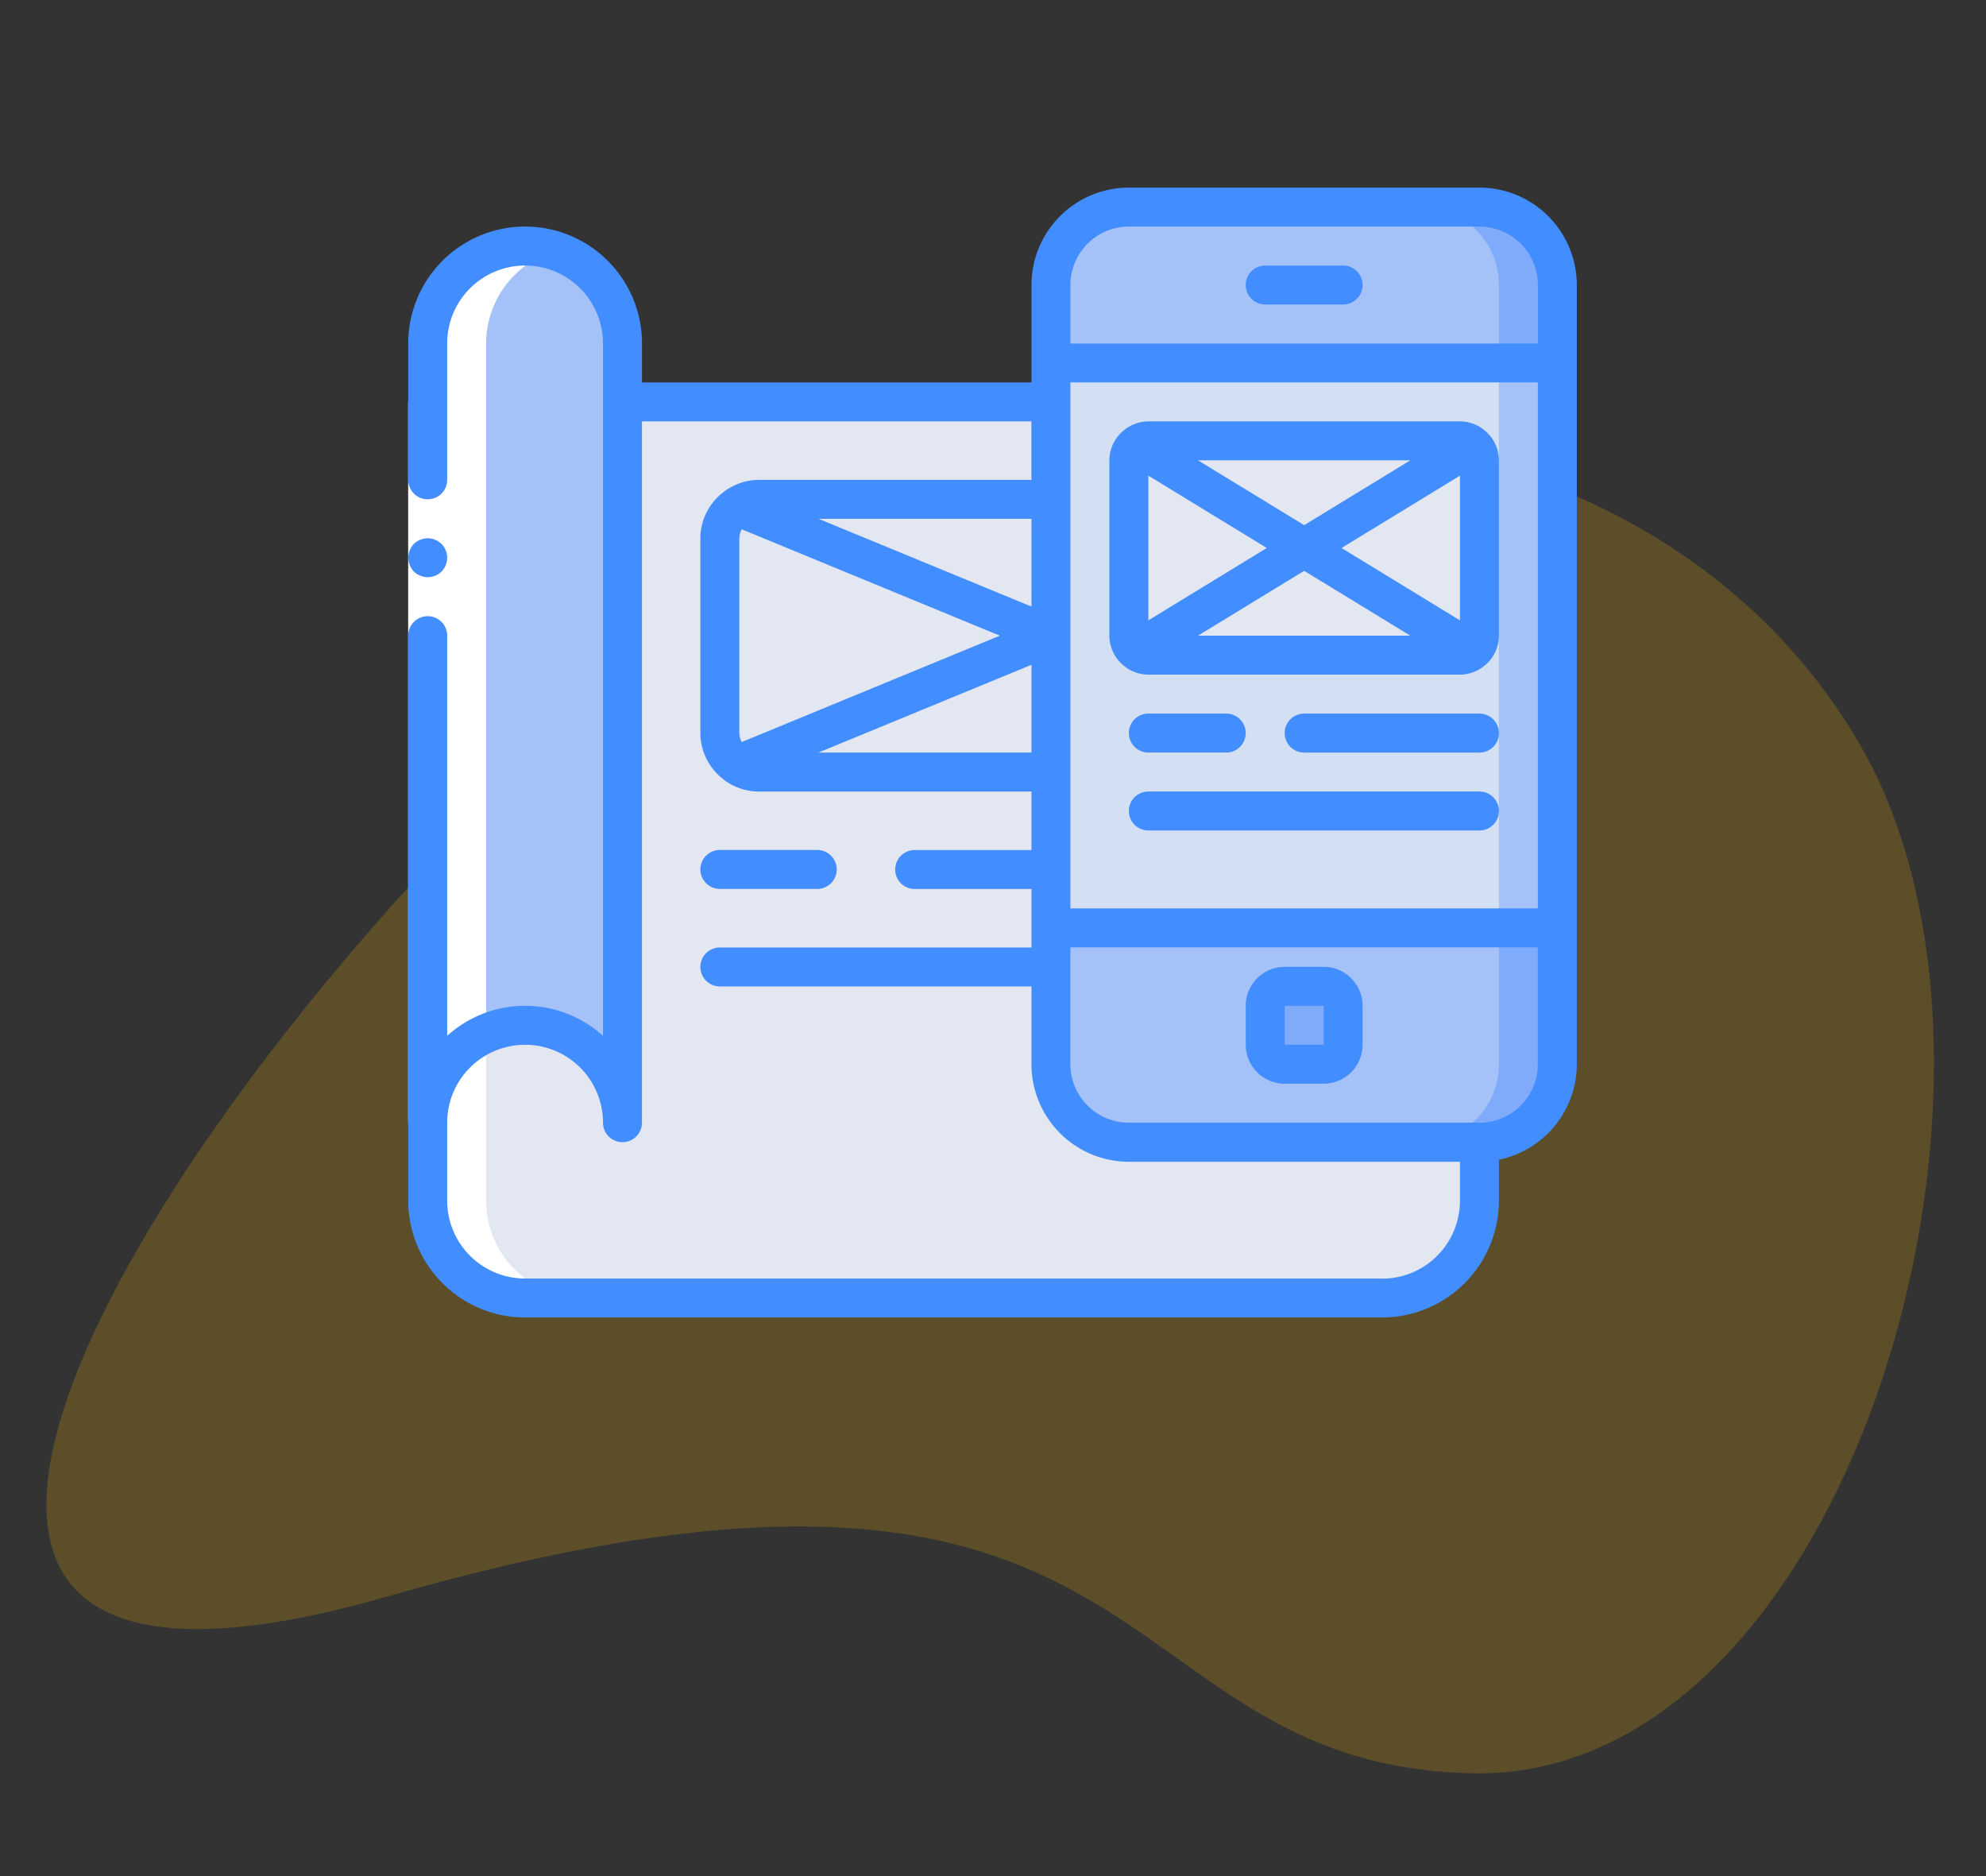 <svg xmlns="http://www.w3.org/2000/svg" xmlns:xlink="http://www.w3.org/1999/xlink" width="180" height="170" viewBox="0 0 180 170">
  <rect x="0" y="0" width="180" height="170" fill="#333333" stroke="none"/>
  <defs>
    <linearGradient id="linear-gradient" x1="-1.435" y1="-0.31" x2="-1.429" y2="-0.307" gradientUnits="objectBoundingBox">
      <stop offset="0" stop-color="#d3dff2"/>
      <stop offset="0.172" stop-color="#d3dff2"/>
      <stop offset="0.2" stop-color="#d3dff2"/>
      <stop offset="0.2" stop-color="#dae2f2"/>
      <stop offset="0.201" stop-color="#ebeaf2"/>
      <stop offset="0.201" stop-color="#f6eff2"/>
      <stop offset="0.202" stop-color="#fdf2f2"/>
      <stop offset="0.205" stop-color="#fff3f2"/>
      <stop offset="0.252" stop-color="#fff3f2"/>
      <stop offset="0.26" stop-color="#fff3f2"/>
      <stop offset="0.26" stop-color="#d3dff2"/>
      <stop offset="0.397" stop-color="#d3dff2"/>
      <stop offset="0.42" stop-color="#d3dff2"/>
      <stop offset="0.42" stop-color="#dae2f2"/>
      <stop offset="0.421" stop-color="#ebeaf2"/>
      <stop offset="0.421" stop-color="#f6eff2"/>
      <stop offset="0.422" stop-color="#fdf2f2"/>
      <stop offset="0.425" stop-color="#fff3f2"/>
      <stop offset="0.489" stop-color="#fff3f2"/>
      <stop offset="0.5" stop-color="#fff3f2"/>
      <stop offset="0.5" stop-color="#f8f0f2"/>
      <stop offset="0.5" stop-color="#e7e8f2"/>
      <stop offset="0.5" stop-color="#dce3f2"/>
      <stop offset="0.5" stop-color="#d5e0f2"/>
      <stop offset="0.501" stop-color="#d3dff2"/>
      <stop offset="0.706" stop-color="#d3dff2"/>
      <stop offset="0.74" stop-color="#d3dff2"/>
      <stop offset="0.741" stop-color="#fff3f2"/>
      <stop offset="0.835" stop-color="#fff3f2"/>
      <stop offset="0.85" stop-color="#fff3f2"/>
      <stop offset="0.851" stop-color="#d3dff2"/>
    </linearGradient>
    <clipPath id="clip-mobile-app-wireframing">
      <rect width="180" height="170"/>
    </clipPath>
  </defs>
  <g id="mobile-app-wireframing" clip-path="url(#clip-mobile-app-wireframing)">
    <g id="Group_3" data-name="Group 3" transform="translate(4.205 37.117)">
      <path id="Path_167684-2" data-name="Path 167684-2" d="M164.43,30.459c17.4,30.136-1.109,93.908-35.26,93.109s-26.821-36.543-98.264-16.02-1.612-71.822,35.258-93.11S147.03.322,164.43,30.459Z" transform="translate(0 0)" fill="#fb0" opacity="0.2" style="isolation: isolate"/>
    </g>
    <g id="prototyping" transform="translate(37 17)">
      <path id="Path_171983" data-name="Path 171983" d="M103.857,160.946v5.3a8.826,8.826,0,0,1-8.826,8.826H17.36a8.826,8.826,0,0,1-8.826-8.826V93.868H65.022Zm0,0" transform="translate(-6.769 -74.45)" fill="#e3e7f2"/>
      <path id="Path_171984" data-name="Path 171984" d="M98.562,160.946v5.3a8.826,8.826,0,0,1-8.826,8.826H17.361a8.826,8.826,0,0,1-8.826-8.826V93.868H66.787Zm0,0" transform="translate(-6.769 -74.45)" fill="#e3e7f2"/>
      <path id="Path_171985" data-name="Path 171985" d="M8.535,105.037a8.826,8.826,0,1,1,17.652,0V34.428a8.826,8.826,0,0,0-17.652,0Zm0,0" transform="translate(-6.769 -20.306)" fill="#a4c2f7"/>
      <path id="Path_171986" data-name="Path 171986" d="M140.066,136.535h26.479v24.713H140.066a3.53,3.53,0,0,1-3.53-3.53V140.065a3.53,3.53,0,0,1,3.53-3.53Zm0,0" transform="translate(-108.291 -108.291)" fill="#e3e7f2"/>
      <path id="Path_171987" data-name="Path 171987" d="M288.662,8.535h31.774A7.061,7.061,0,0,1,327.5,15.6V86.205a7.061,7.061,0,0,1-7.061,7.061H288.662a7.061,7.061,0,0,1-7.061-7.061V15.6a7.061,7.061,0,0,1,7.061-7.061Zm0,0" transform="translate(-223.348 -6.77)" fill="#7fabfa"/>
      <path id="Path_171988" data-name="Path 171988" d="M288.662,8.535h26.479A7.061,7.061,0,0,1,322.2,15.6V86.205a7.061,7.061,0,0,1-7.061,7.061H288.662a7.061,7.061,0,0,1-7.061-7.061V15.6a7.061,7.061,0,0,1,7.061-7.061Zm0,0" transform="translate(-223.348 -6.77)" fill="#a4c2f7"/>
      <path id="Path_171989" data-name="Path 171989" d="M281.6,76.8h45.9v51.191H281.6Zm0,0" transform="translate(-223.349 -60.914)" fill="#a4c2f7"/>
      <path id="Path_171990" data-name="Path 171990" d="M281.6,76.8h40.6v51.191H281.6Zm0,0" transform="translate(-223.349 -60.914)" fill="url(#linear-gradient)"/>
      <path id="Path_171991" data-name="Path 171991" d="M377.23,349.867h3.53a1.765,1.765,0,0,1,1.766,1.765v3.53a1.765,1.765,0,0,1-1.766,1.766h-3.53a1.766,1.766,0,0,1-1.766-1.766v-3.53A1.766,1.766,0,0,1,377.23,349.867Zm0,0" transform="translate(-297.795 -277.492)" fill="#7fabfa"/>
      <path id="Path_171992" data-name="Path 171992" d="M317.5,110.934h28.244a1.765,1.765,0,0,1,1.765,1.765v15.887a1.765,1.765,0,0,1-1.765,1.766H317.5a1.765,1.765,0,0,1-1.765-1.766V112.7A1.765,1.765,0,0,1,317.5,110.934Zm0,0" transform="translate(-250.421 -87.986)" fill="#e3e7f2"/>
      <path id="Path_171993" data-name="Path 171993" d="M17.361,120.923h5.3A8.826,8.826,0,0,1,13.83,112.1V34.426a8.8,8.8,0,0,1,6.178-8.376,8.705,8.705,0,0,0-2.648-.45,8.826,8.826,0,0,0-8.826,8.826V112.1a8.826,8.826,0,0,0,8.826,8.826Zm0,0" transform="translate(-6.769 -20.305)" fill="#fff"/>
      <path id="Path_171994" data-name="Path 171994" d="M3.53,93.867v65.314H0V93.867Zm0,0" transform="translate(0 -74.45)" fill="#fff"/>
      <path id="Path_171995" data-name="Path 171995" d="M3.53,93.867v65.314H0V93.867Zm0,0" transform="translate(0 -74.45)" fill="#fff"/>
      <g id="Group_49900" data-name="Group 49900" transform="translate(0)">
        <path id="Path_171996" data-name="Path 171996" d="M1.8,157.132a1.86,1.86,0,0,0,1.253-.512,1.791,1.791,0,0,0,0-2.507l-.265-.212a1.343,1.343,0,0,0-.318-.159,1.136,1.136,0,0,0-.318-.106A2.573,2.573,0,0,0,1.8,153.6a1.852,1.852,0,0,0-1.253.511,1.824,1.824,0,0,0,0,2.507,1.814,1.814,0,0,0,.582.371,1.775,1.775,0,0,0,.671.141Zm0,0" transform="translate(-0.037 -121.827)" fill="#428dff"/>
        <path id="Path_171997" data-name="Path 171997" d="M97.087,0H65.313a8.836,8.836,0,0,0-8.826,8.826v8.826h-35.3v-3.53A10.591,10.591,0,1,0,0,14.122V26.479a1.765,1.765,0,1,0,3.53,0V14.122a7.061,7.061,0,1,1,14.122,0V76.859a10.528,10.528,0,0,0-14.122,0V40.6A1.765,1.765,0,0,0,0,40.6V91.792a10.6,10.6,0,0,0,10.591,10.591H88.262A10.6,10.6,0,0,0,98.853,91.792V88.085a8.842,8.842,0,0,0,7.061-8.649V8.827A8.836,8.836,0,0,0,97.087,0ZM65.313,3.53H97.087a5.3,5.3,0,0,1,5.3,5.3v5.3H60.017v-5.3a5.3,5.3,0,0,1,5.3-5.3Zm37.07,61.783H60.017V17.652h42.366Zm-45.9-27.35L37.181,30.009H56.487ZM53.618,40.6,30.231,50.237a1.72,1.72,0,0,1-.222-.81V31.774a1.717,1.717,0,0,1,.222-.81Zm2.869,2.638v7.954H37.181ZM88.262,98.853H10.591A7.061,7.061,0,0,1,3.53,91.792V84.732a7.061,7.061,0,1,1,14.122,0,1.765,1.765,0,0,0,3.53,0V21.183h35.3v5.3H31.774a5.231,5.231,0,0,0-2.673.75c-.023,0-.042.025-.065.036-.132.082-.261.164-.385.256a1.627,1.627,0,0,0-.164.134,5.267,5.267,0,0,0-2.009,4.12V49.427a5.272,5.272,0,0,0,2.051,4.155,1.783,1.783,0,0,0,.4.3,5.26,5.26,0,0,0,2.848.844H56.487v5.3H45.9a1.765,1.765,0,1,0,0,3.53H56.487v5.3H28.244a1.765,1.765,0,1,0,0,3.53H56.487v7.061a8.837,8.837,0,0,0,8.826,8.826H95.322v3.53a7.061,7.061,0,0,1-7.061,7.061Zm8.826-14.122H65.313a5.3,5.3,0,0,1-5.3-5.3V68.844h42.366V79.436a5.3,5.3,0,0,1-5.3,5.3Zm0,0" transform="translate(0)" fill="#428dff"/>
        <path id="Path_171998" data-name="Path 171998" d="M368.7,37.663h7.062a1.765,1.765,0,0,0,0-3.53H368.7a1.765,1.765,0,0,0,0,3.53Zm0,0" transform="translate(-291.029 -27.072)" fill="#428dff"/>
        <path id="Path_171999" data-name="Path 171999" d="M373.994,341.332h-3.53a3.53,3.53,0,0,0-3.53,3.53v3.53a3.531,3.531,0,0,0,3.53,3.531h3.53a3.531,3.531,0,0,0,3.53-3.531v-3.53A3.53,3.53,0,0,0,373.994,341.332Zm-3.53,7.061v-3.53h3.53v3.53Zm0,0" transform="translate(-291.028 -270.723)" fill="#428dff"/>
        <path id="Path_172000" data-name="Path 172000" d="M308.389,124.439a1.022,1.022,0,0,0,.079.065,3.492,3.492,0,0,0,2.261.842h28.244a3.509,3.509,0,0,0,2.267-.845c.024-.021.049-.039.074-.062a3.509,3.509,0,0,0,1.19-2.623V105.929a3.509,3.509,0,0,0-1.361-2.764l-.046-.039a3.506,3.506,0,0,0-2.124-.727H310.729a3.5,3.5,0,0,0-2.118.731l-.037.03a3.512,3.512,0,0,0-1.375,2.769v15.887A3.509,3.509,0,0,0,308.389,124.439Zm30.584-4.009-10.734-6.557,10.734-6.556Zm-4.5,1.386H315.231l9.621-5.875Zm-9.62-10.012-9.621-5.875h19.241Zm-3.388,2.069-10.734,6.556V107.317Zm0,0" transform="translate(-243.651 -81.216)" fill="#428dff"/>
        <path id="Path_172001" data-name="Path 172001" d="M317.5,233.929h7.061a1.765,1.765,0,1,0,0-3.53H317.5a1.765,1.765,0,0,0,0,3.53Zm0,0" transform="translate(-250.421 -182.738)" fill="#428dff"/>
        <path id="Path_172002" data-name="Path 172002" d="M401.652,230.4H385.766a1.765,1.765,0,1,0,0,3.53h15.886a1.765,1.765,0,1,0,0-3.53Zm0,0" transform="translate(-304.564 -182.737)" fill="#428dff"/>
        <path id="Path_172003" data-name="Path 172003" d="M347.508,264.535H317.5a1.765,1.765,0,0,0,0,3.53h30.009a1.765,1.765,0,1,0,0-3.53Zm0,0" transform="translate(-250.421 -209.812)" fill="#428dff"/>
        <path id="Path_172004" data-name="Path 172004" d="M129.765,293.663h8.826a1.765,1.765,0,1,0,0-3.53h-8.826a1.765,1.765,0,1,0,0,3.53Zm0,0" transform="translate(-101.521 -230.115)" fill="#428dff"/>
      </g>
    </g>
  </g>
</svg>
